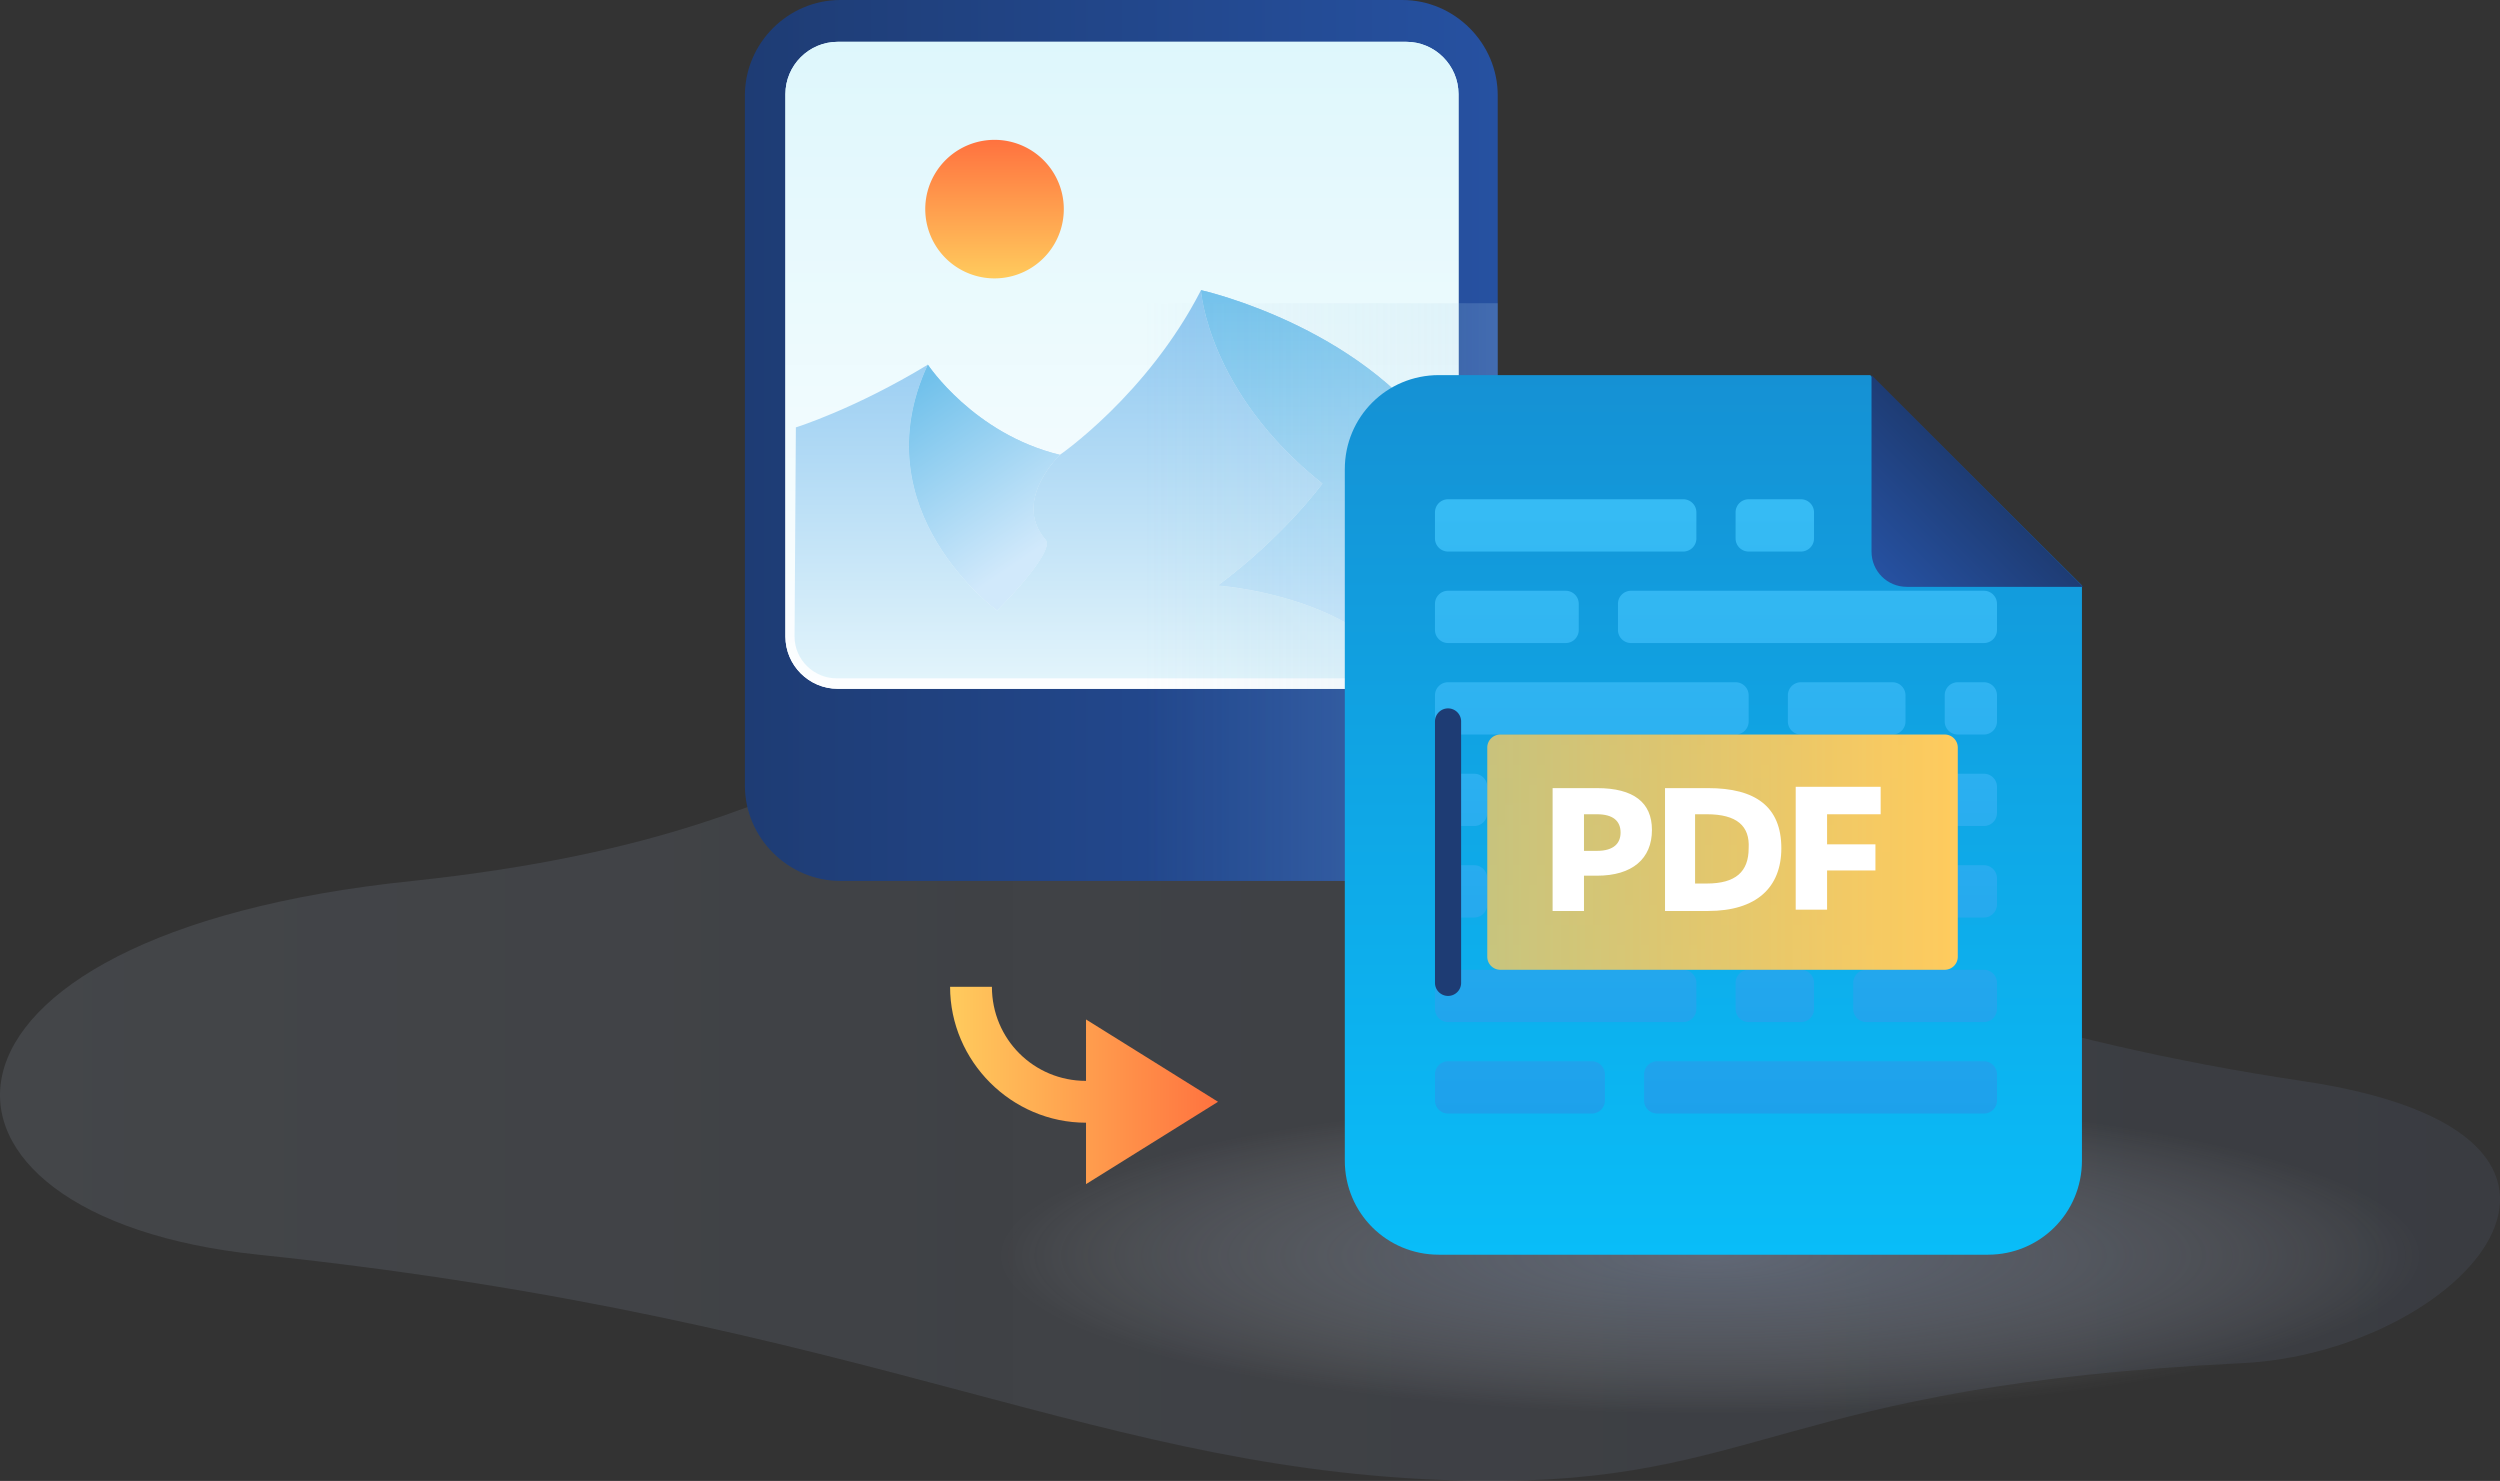 <svg version="1.1" id="Layer_1" xmlns="http://www.w3.org/2000/svg" x="0" y="0" viewBox="0 0 191.279 113.309" xml:space="preserve"><rect x="0" y="0" width="191.279" height="113.309" fill="#333333" stroke="none"/><style/><linearGradient id="SVGID_1_" gradientUnits="userSpaceOnUse" x1="100" y1="28.689" x2="291.279" y2="28.689" gradientTransform="translate(-100 55.309)"><stop offset="0" stop-color="#bfd0e9" stop-opacity=".4"/><stop offset="1" stop-color="#859cd6" stop-opacity=".3"/></linearGradient><path d="M95.793 56.4c-31.2-6.4-25.8 6.9-64.2 11-39.9 4.1-39.9 25.7-11.8 28.6 47.7 5 64.3 16.9 93.1 17.3 21.7.3 23.2-7.3 58.6-9 16.8-.8 32.3-17.5 4.6-21.6-40.4-6-62.4-22.7-80.3-26.3z" opacity=".3" fill="url(#SVGID_1_)"/><linearGradient id="SVGID_00000020368723592326533970000003965388859443548297_" gradientUnits="userSpaceOnUse" x1="157.061" y1="-21.609" x2="214.563" y2="-21.609" gradientTransform="translate(-100 55.309)"><stop offset="0" stop-color="#1e3c74"/><stop offset="1" stop-color="#2651a1"/></linearGradient><path d="M107.293 67.4h-43c-4 0-7.3-3.3-7.3-7.3V7.3c0-4 3.3-7.3 7.3-7.3h43c4 0 7.3 3.3 7.3 7.3v52.8c0 4-3.3 7.3-7.3 7.3z" fill="url(#SVGID_00000020368723592326533970000003965388859443548297_)"/><linearGradient id="SVGID_00000059297767047410927520000002398046239793331347_" gradientUnits="userSpaceOnUse" x1="185.843" y1="-2.609" x2="185.843" y2="-52.109" gradientTransform="translate(-100 55.309)"><stop offset="0" stop-color="#fdfeff"/><stop offset="1" stop-color="#def7fc"/></linearGradient><path d="M107.593 52.7h-43.5c-2.2 0-4-1.8-4-4V7.2c0-2.2 1.8-4 4-4h43.5c2.2 0 4 1.8 4 4v41.5c0 2.2-1.8 4-4 4z" fill="url(#SVGID_00000059297767047410927520000002398046239793331347_)"/><linearGradient id="SVGID_00000012460662553463706740000017310558762001587600_" gradientUnits="userSpaceOnUse" x1="185.843" y1="-2.609" x2="185.843" y2="-52.109" gradientTransform="translate(-100 55.309)"><stop offset="0" stop-color="#fdfeff"/><stop offset="1" stop-color="#def7fc"/></linearGradient><path d="M107.593 4.1c1.7 0 3.1 1.4 3.1 3.1v41.5c0 1.7-1.4 3.1-3.1 3.1h-43.5c-1.7 0-3.1-1.4-3.1-3.1V7.2c0-1.7 1.4-3.1 3.1-3.1h43.5zm0-.9h-43.5c-2.2 0-4 1.8-4 4v41.5c0 2.2 1.8 4 4 4h43.5c2.2 0 4-1.8 4-4V7.2c0-2.2-1.8-4-4-4z" fill="url(#SVGID_00000012460662553463706740000017310558762001587600_)"/><linearGradient id="SVGID_00000081634025599604972280000007744464386342990989_" gradientUnits="userSpaceOnUse" x1="184.571" y1="-3.409" x2="184.571" y2="-33.109" gradientTransform="translate(-100 55.309)"><stop offset="0" stop-color="#e2f4fb"/><stop offset="1" stop-color="#8cc6f0"/></linearGradient><path d="M93.193 44.8c5.1-3.8 8-7.8 8-7.8-8.8-7-9.3-14.8-9.3-14.8-4.1 8-10.8 12.6-10.8 12.6s-3.7 3.5-1.1 6.5c.8.9-3.7 5.4-3.7 5.4s-10.5-7.6-5.3-18.8c-5.6 3.4-10.1 4.8-10.1 4.8l-.1 16c0 1.8 1.5 3.2 3.2 3.2h43.6c.263 0 .513-.04.755-.1h-.855c-3.8-6.3-14.3-7-14.3-7z" fill="url(#SVGID_00000081634025599604972280000007744464386342990989_)"/><linearGradient id="SVGID_00000121240047394114980860000010285267130503001781_" gradientUnits="userSpaceOnUse" x1="209.571" y1="-33.867" x2="209.571" y2="-5.176" gradientTransform="translate(-100 55.309)"><stop offset="0" stop-color="#71c1eb"/><stop offset="1" stop-color="#d1e9fb"/></linearGradient><path d="M108.348 51.8h2.445v-3.1c0 1.452-1.025 2.75-2.445 3.1z" fill="url(#SVGID_00000121240047394114980860000010285267130503001781_)"/><linearGradient id="SVGID_00000080892029342447265460000006530744453039132817_" gradientUnits="userSpaceOnUse" x1="201.343" y1="-3.409" x2="201.343" y2="-33.109" gradientTransform="translate(-100 55.309)"><stop offset="0" stop-color="#e2f4fb"/><stop offset="1" stop-color="#8cc6f0"/></linearGradient><path d="M91.893 22.2s.5 7.8 9.3 14.8c0 0-2.9 4-8 7.8 0 0 10.5.7 14.3 7h.856c1.419-.35 2.444-1.648 2.444-3.1V34.8c-5.8-9.7-18.9-12.6-18.9-12.6z" fill="url(#SVGID_00000080892029342447265460000006530744453039132817_)"/><linearGradient id="SVGID_00000010300454594192329360000008040979763807751862_" gradientUnits="userSpaceOnUse" x1="201.343" y1="-33.867" x2="201.343" y2="-5.176" gradientTransform="translate(-100 55.309)"><stop offset="0" stop-color="#71c1eb"/><stop offset="1" stop-color="#d1e9fb"/></linearGradient><path d="M91.893 22.2s.5 7.8 9.3 14.8c0 0-2.9 4-8 7.8 0 0 10.5.7 14.3 7h.856c1.419-.35 2.444-1.648 2.444-3.1V34.8c-5.8-9.7-18.9-12.6-18.9-12.6z" fill="url(#SVGID_00000010300454594192329360000008040979763807751862_)"/><linearGradient id="SVGID_00000065056295291691920890000009704302245802972342_" gradientUnits="userSpaceOnUse" x1="175.32" y1="-3.409" x2="175.32" y2="-33.109" gradientTransform="translate(-100 55.309)"><stop offset="0" stop-color="#e2f4fb"/><stop offset="1" stop-color="#8cc6f0"/></linearGradient><path d="M76.293 46.7s4.5-4.5 3.7-5.4c-2.6-3 1.1-6.5 1.1-6.5-6.6-1.6-10.1-6.9-10.1-6.9-5.2 11.2 5.3 18.8 5.3 18.8z" fill="url(#SVGID_00000065056295291691920890000009704302245802972342_)"/><linearGradient id="SVGID_00000137126984394866032870000002141335597738043543_" gradientUnits="userSpaceOnUse" x1="170.419" y1="-25.977" x2="179.145" y2="-13.062" gradientTransform="translate(-100 55.309)"><stop offset="0" stop-color="#71c1eb"/><stop offset="1" stop-color="#d1e9fb"/></linearGradient><path d="M76.293 46.7s4.5-4.5 3.7-5.4c-2.6-3 1.1-6.5 1.1-6.5-6.6-1.6-10.1-6.9-10.1-6.9-5.2 11.2 5.3 18.8 5.3 18.8z" fill="url(#SVGID_00000137126984394866032870000002141335597738043543_)"/><linearGradient id="SVGID_00000176760545637529922450000001918195356088198300_" gradientUnits="userSpaceOnUse" x1="176.093" y1="-33.979" x2="176.093" y2="-44.611" gradientTransform="translate(-100 55.309)"><stop offset="0" stop-color="#ffcb5d"/><stop offset="1" stop-color="#ff723f"/></linearGradient><path d="M76.093 21.3a5.3 5.3 0 100-10.6 5.3 5.3 0 000 10.6z" fill="url(#SVGID_00000176760545637529922450000001918195356088198300_)"/><linearGradient id="SVGID_00000018938764976015063890000007636208621367822227_" gradientUnits="userSpaceOnUse" x1="187.525" y1="-10.009" x2="214.579" y2="-10.009" gradientTransform="translate(-100 55.309)"><stop offset="0" stop-color="#80bad4" stop-opacity="0"/><stop offset=".999" stop-color="#b4d7ef" stop-opacity=".2"/></linearGradient><path d="M114.593 23.2h-27.1v44.2h27.1V23.2z" fill="url(#SVGID_00000018938764976015063890000007636208621367822227_)"/><radialGradient id="SVGID_00000161608703936453874810000006570028095539760558_" cx="-594.469" cy="-462.215" r="1" gradientTransform="matrix(54.311 0 0 12.117 32417.207 5696.749)" gradientUnits="userSpaceOnUse"><stop offset="0" stop-color="#919fb9" stop-opacity=".6"/><stop offset=".191" stop-color="#95a3bc" stop-opacity=".485"/><stop offset=".392" stop-color="#a2aec4" stop-opacity=".365"/><stop offset=".597" stop-color="#b7c0d1" stop-opacity=".242"/><stop offset=".803" stop-color="#d4dae4" stop-opacity=".118"/><stop offset="1" stop-color="#f7f9fb" stop-opacity="0"/></radialGradient><path d="M131.193 108.9c32.364 0 58.6-5.776 58.6-12.9 0-7.124-26.236-12.9-58.6-12.9s-58.6 5.776-58.6 12.9c0 7.124 26.236 12.9 58.6 12.9z" opacity=".7" fill="url(#SVGID_00000161608703936453874810000006570028095539760558_)"/><linearGradient id="SVGID_00000109734435936305246410000013354810092692975008_" gradientUnits="userSpaceOnUse" x1="231.093" y1="40.691" x2="231.093" y2="-26.609" gradientTransform="translate(-100 55.309)"><stop offset="0" stop-color="#09bdf8"/><stop offset="1" stop-color="#1591d4"/></linearGradient><path d="M143.093 28.7h-33c-4 0-7.2 3.2-7.2 7.2v52.9c0 4 3.2 7.2 7.2 7.2h42c4 0 7.2-3.2 7.2-7.2v-44l-16.2-16.1z" fill="url(#SVGID_00000109734435936305246410000013354810092692975008_)"/><linearGradient id="SVGID_00000105409876042254322720000017602527710581981613_" gradientUnits="userSpaceOnUse" x1="231.293" y1="-18.109" x2="231.293" y2="31.891" gradientTransform="translate(-100 55.309)"><stop offset="0" stop-color="#37bcf4"/><stop offset="1" stop-color="#1ca0eb"/></linearGradient><path d="M110.793 38.2a1 1 0 00-1 1v2a1 1 0 001 1h18a1 1 0 001-1v-2a1 1 0 00-1-1h-18zm0 7a1 1 0 00-1 1v2a1 1 0 001 1h9a1 1 0 001-1v-2a1 1 0 00-1-1h-9zm-1 8a1 1 0 011-1h22a1 1 0 011 1v2a1 1 0 01-1 1h-22a1 1 0 01-1-1v-2zm40-1a1 1 0 00-1 1v2a1 1 0 001 1h2a1 1 0 001-1v-2a1 1 0 00-1-1h-2zm-13 1a1 1 0 011-1h7a1 1 0 011 1v2a1 1 0 01-1 1h-7a1 1 0 01-1-1v-2zm-26 6a1 1 0 00-1 1v2a1 1 0 001 1h2a1 1 0 001-1v-2a1 1 0 00-1-1h-2zm-1 8a1 1 0 011-1h2a1 1 0 011 1v2a1 1 0 01-1 1h-2a1 1 0 01-1-1v-2zm40-8a1 1 0 00-1 1v2a1 1 0 001 1h2a1 1 0 001-1v-2a1 1 0 00-1-1h-2zm-1 8a1 1 0 011-1h2a1 1 0 011 1v2a1 1 0 01-1 1h-2a1 1 0 01-1-1v-2zm-38 7a1 1 0 00-1 1v2a1 1 0 001 1h18a1 1 0 001-1v-2a1 1 0 00-1-1h-18zm-1 8a1 1 0 011-1h11a1 1 0 011 1v2a1 1 0 01-1 1h-11a1 1 0 01-1-1v-2zm24-44a1 1 0 00-1 1v2a1 1 0 001 1h4a1 1 0 001-1v-2a1 1 0 00-1-1h-4zm-10 8a1 1 0 011-1h27a1 1 0 011 1v2a1 1 0 01-1 1h-27a1 1 0 01-1-1v-2zm10 28a1 1 0 00-1 1v2a1 1 0 001 1h4a1 1 0 001-1v-2a1 1 0 00-1-1h-4zm8 1a1 1 0 011-1h9a1 1 0 011 1v2a1 1 0 01-1 1h-9a1 1 0 01-1-1v-2zm-15 6a1 1 0 00-1 1v2a1 1 0 001 1h25a1 1 0 001-1v-2a1 1 0 00-1-1h-25z" fill-rule="evenodd" clip-rule="evenodd" fill="url(#SVGID_00000105409876042254322720000017602527710581981613_)"/><linearGradient id="SVGID_00000180351257440572292260000012733980070100288167_" gradientUnits="userSpaceOnUse" x1="-1150.514" y1="-855.2" x2="-1114.514" y2="-855.2" gradientTransform="rotate(180 -500.36 -395)"><stop offset="0" stop-color="#ffcb5d"/><stop offset="1" stop-color="#ffcb5d" stop-opacity=".77"/></linearGradient><path d="M148.793 74.2h-34a1 1 0 01-1-1v-16a1 1 0 011-1h34a1 1 0 011 1v16a1 1 0 01-1 1z" fill="url(#SVGID_00000180351257440572292260000012733980070100288167_)"/><linearGradient id="SVGID_00000127750610675560320810000011533170970801453706_" gradientUnits="userSpaceOnUse" x1="244.014" y1="-11.23" x2="251.327" y2="-18.542" gradientTransform="translate(-100 55.309)"><stop offset="0" stop-color="#2651a1"/><stop offset="1" stop-color="#1e3c74"/></linearGradient><path d="M145.893 44.9h13.5l-16.2-16.2v13.5c0 1.5 1.2 2.7 2.7 2.7z" fill="url(#SVGID_00000127750610675560320810000011533170970801453706_)"/><path d="M122.193 67h-1v2.7h-2.4v-9.4h3.4c2.8 0 4.2 1.1 4.2 3.2 0 2.2-1.5 3.5-4.2 3.5zm0-4.7h-1v2.8h1c1.3 0 1.8-.6 1.8-1.4 0-.9-.6-1.4-1.8-1.4zm8.5 7.4h-3.3v-9.4h3.3c3.6 0 5.6 1.4 5.6 4.6 0 3-1.9 4.8-5.6 4.8zm-.1-7.4h-.9v5.3h.9c2.2 0 3.2-.9 3.2-2.7.1-1.7-.9-2.6-3.2-2.6zm13.3 0h-4.1v2.3h3.7v2h-3.7v3h-2.4v-9.4h6.5v2.1z" fill="#fff"/><linearGradient id="SVGID_00000005982392777615722900000014621787747194878895_" gradientUnits="userSpaceOnUse" x1="172.728" y1="27.741" x2="193.203" y2="27.741" gradientTransform="translate(-100 55.309)"><stop offset="0" stop-color="#ffcb5d"/><stop offset="1" stop-color="#ff723f"/></linearGradient><path d="M93.193 84.3l-10.1 6.3v-4.7c-5.7 0-10.4-4.7-10.4-10.4h3.2c0 4 3.2 7.2 7.2 7.2V78l10.1 6.3z" fill="url(#SVGID_00000005982392777615722900000014621787747194878895_)"/><path d="M110.793 54.2a1 1 0 011 1v20a1 1 0 11-2 0v-20a1 1 0 011-1z" fill="#1e3c74"/></svg>